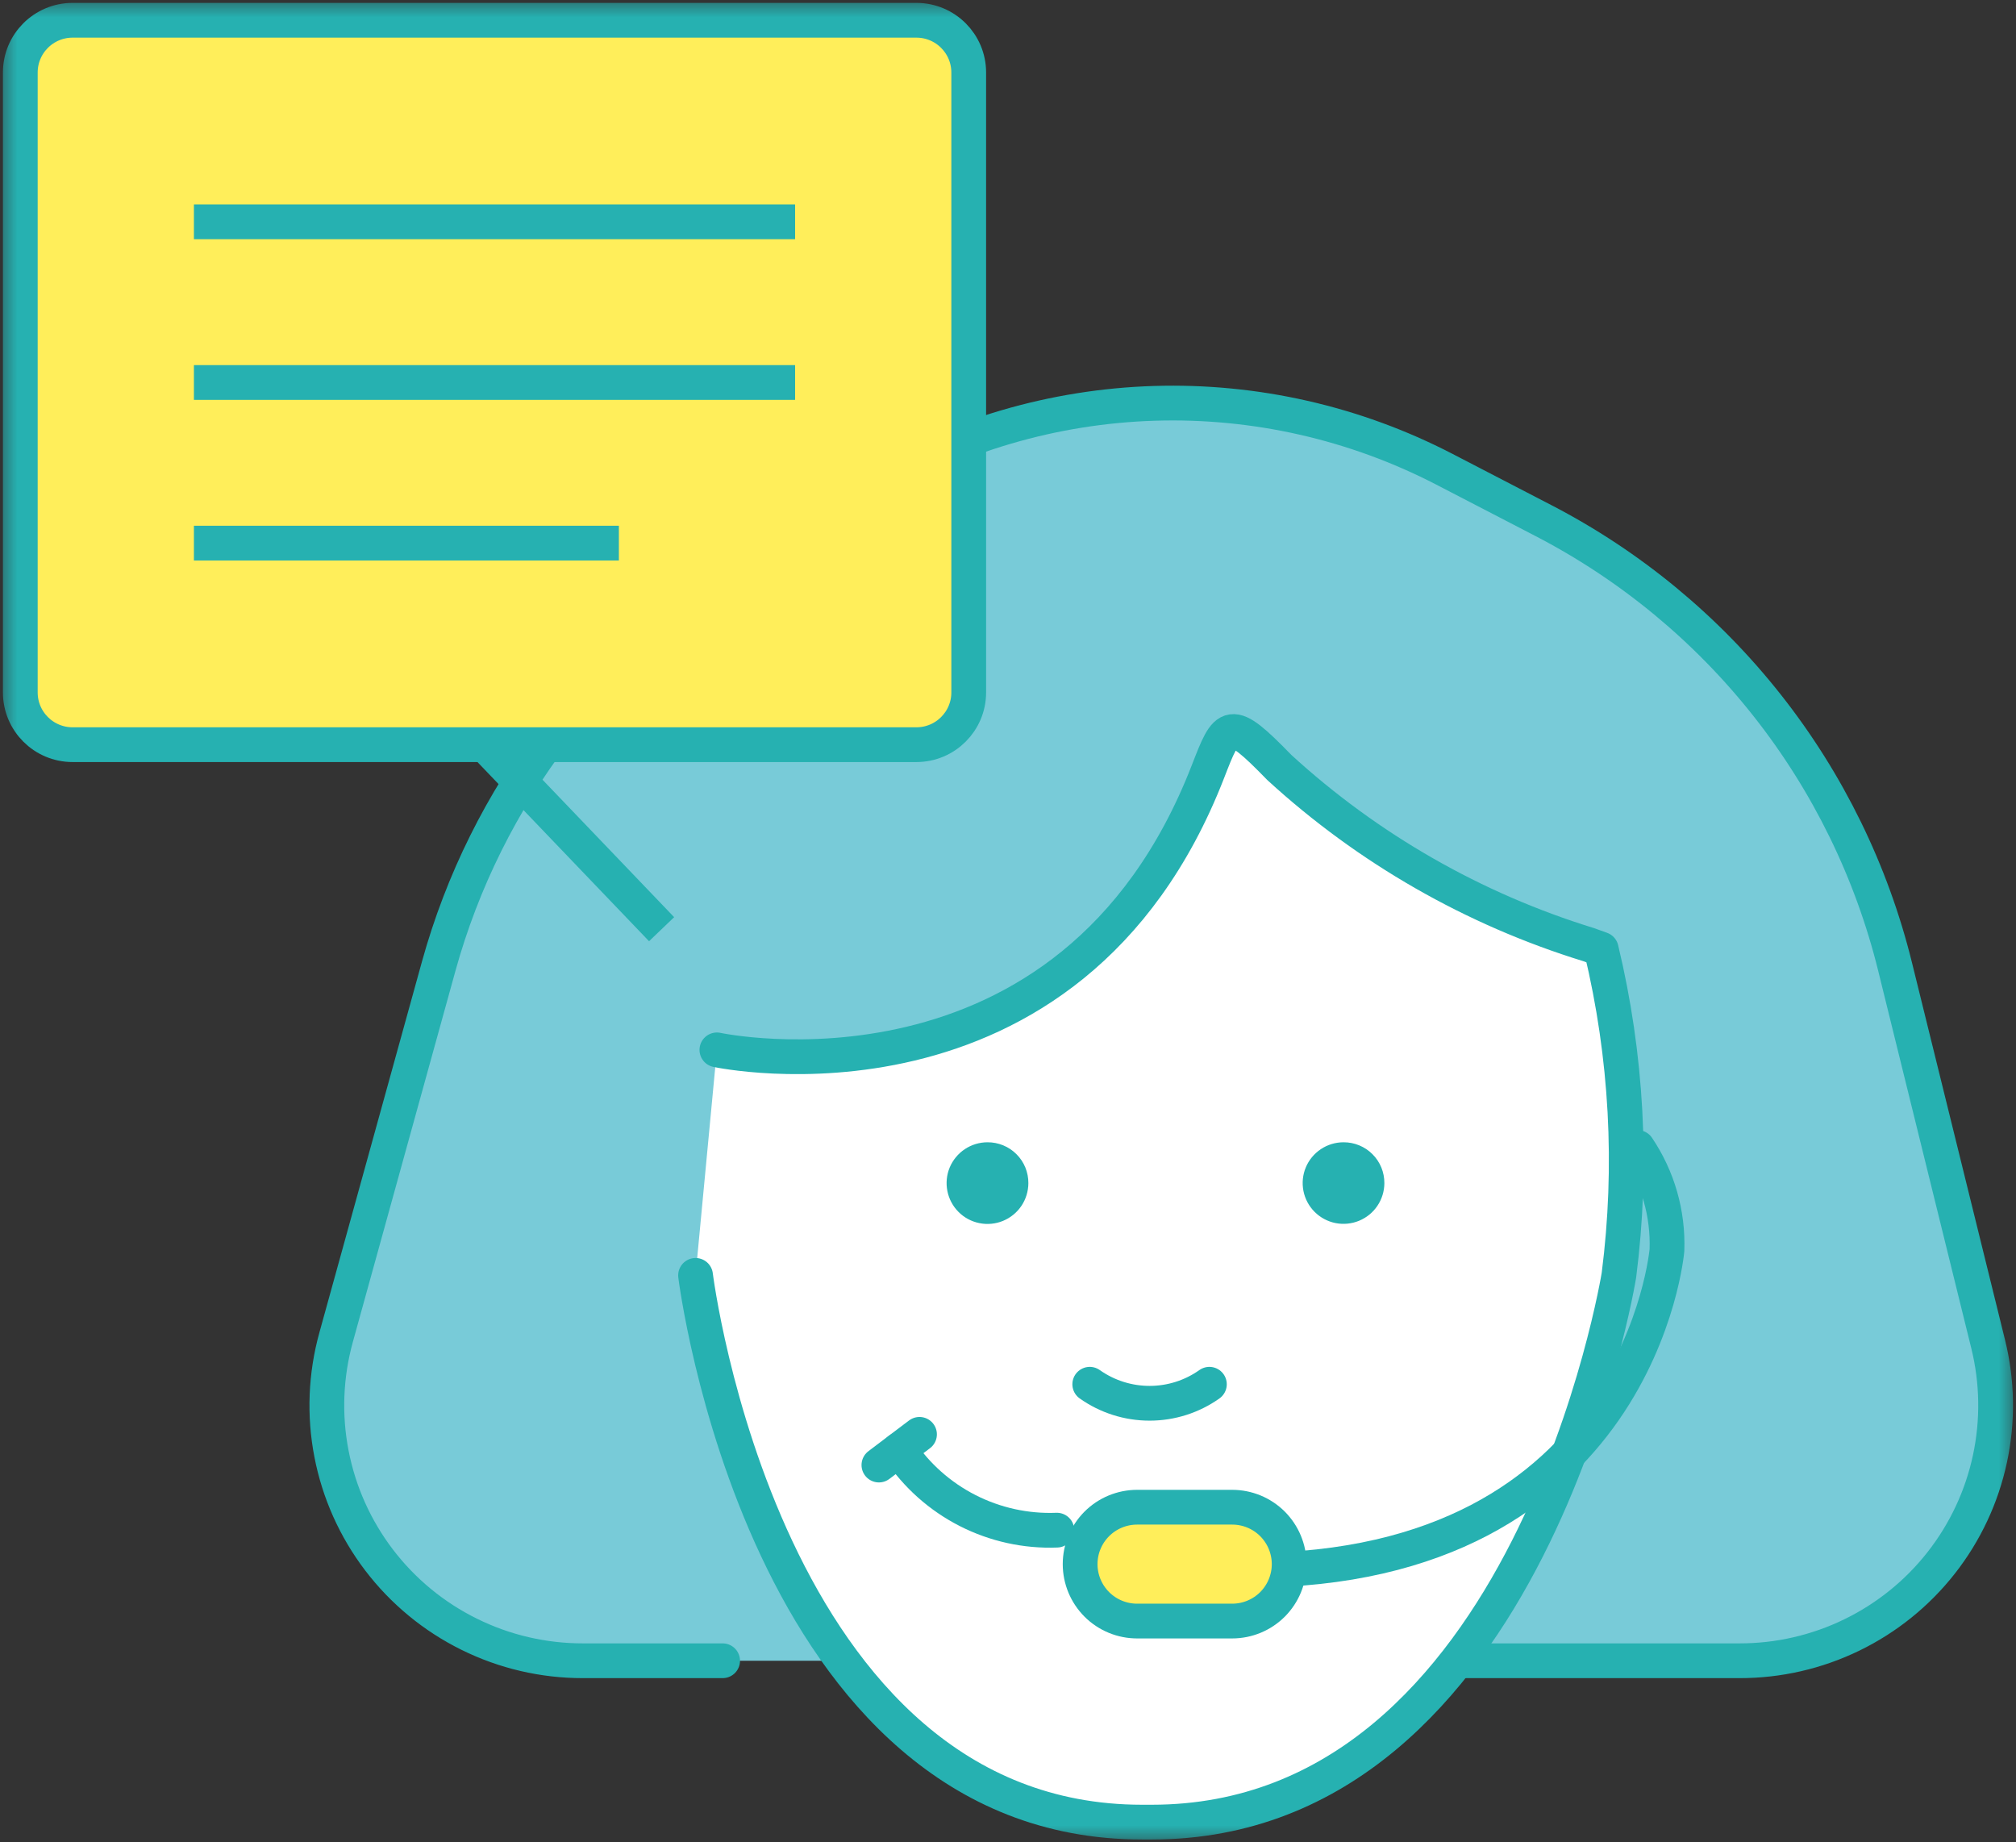 <svg width="58" height="53" viewBox="0 0 58 53" fill="none" xmlns="http://www.w3.org/2000/svg">
<rect x="0" y="0" width="58" height="53" fill="#333333" stroke="none"/>
<g clip-path="url(#clip0_1636_9045)">
<mask id="mask0_1636_9045" style="mask-type:luminance" maskUnits="userSpaceOnUse" x="0" y="0" width="58" height="53">
<path d="M58 0H0V53H58V0Z" fill="white"/>
</mask>
<g mask="url(#mask0_1636_9045)">
<path d="M20.79 47.775H16.768C15.634 47.776 14.514 47.515 13.498 47.012C12.481 46.51 11.594 45.779 10.907 44.878C10.22 43.977 9.75 42.929 9.536 41.816C9.321 40.704 9.368 39.557 9.671 38.466L12.623 27.79C13.98 22.89 17.172 18.699 21.538 16.084L25.004 14.009C27.489 12.521 30.315 11.693 33.212 11.603C36.108 11.514 38.98 12.166 41.553 13.498L44.399 14.973C46.904 16.27 49.104 18.087 50.849 20.301C52.595 22.515 53.847 25.076 54.522 27.812L57.199 38.665C57.467 39.748 57.484 40.877 57.25 41.968C57.016 43.059 56.536 44.082 55.847 44.96C55.158 45.838 54.278 46.547 53.273 47.035C52.268 47.523 51.166 47.776 50.048 47.775H41.95" fill="#78CBD8"/>
<path d="M20.79 47.775H16.768C15.634 47.776 14.514 47.515 13.498 47.012C12.481 46.51 11.594 45.779 10.907 44.878C10.22 43.977 9.75 42.929 9.536 41.816C9.321 40.704 9.368 39.557 9.671 38.466L12.623 27.79C13.98 22.89 17.172 18.699 21.538 16.084L25.004 14.009C27.489 12.521 30.315 11.693 33.212 11.603C36.108 11.514 38.98 12.166 41.553 13.498L44.399 14.973C46.904 16.27 49.104 18.087 50.849 20.301C52.595 22.515 53.847 25.076 54.522 27.812L57.199 38.665C57.467 39.748 57.484 40.877 57.25 41.968C57.016 43.059 56.536 44.082 55.847 44.96C55.158 45.838 54.278 46.547 53.273 47.035C52.268 47.523 51.166 47.776 50.048 47.775H41.95" stroke="#26B1B1" stroke-linecap="round" stroke-linejoin="round"/>
<path d="M20.625 30.202C20.625 30.202 30.786 32.389 34.749 22.206C35.308 20.766 35.364 20.595 36.806 22.078C39.356 24.414 42.395 26.155 45.703 27.174L46.067 27.305C46.805 30.375 46.978 33.553 46.576 36.685C46.576 36.685 44.032 52.417 33.134 52.417H32.858C21.959 52.417 20.011 36.689 20.011 36.689" fill="white"/>
<path d="M20.625 30.202C20.625 30.202 30.786 32.389 34.749 22.206C35.308 20.766 35.364 20.595 36.806 22.078C39.356 24.414 42.395 26.155 45.703 27.174L46.067 27.305C46.805 30.375 46.978 33.553 46.576 36.685C46.576 36.685 44.032 52.417 33.134 52.417H32.858C21.959 52.417 20.011 36.689 20.011 36.689" stroke="#26B1B1" stroke-linecap="round" stroke-linejoin="round"/>
<path d="M39.828 34.036C39.827 34.268 39.758 34.494 39.628 34.687C39.499 34.88 39.315 35.029 39.1 35.118C38.886 35.206 38.65 35.229 38.422 35.184C38.194 35.138 37.985 35.026 37.821 34.862C37.657 34.698 37.545 34.489 37.5 34.261C37.455 34.034 37.478 33.798 37.567 33.584C37.656 33.37 37.807 33.187 38 33.058C38.193 32.929 38.42 32.86 38.653 32.86C38.807 32.859 38.961 32.889 39.104 32.948C39.247 33.007 39.377 33.093 39.486 33.203C39.596 33.312 39.682 33.442 39.741 33.585C39.799 33.728 39.829 33.881 39.828 34.036Z" fill="#26B1B1"/>
<path d="M29.586 34.036C29.585 34.268 29.516 34.495 29.387 34.688C29.257 34.881 29.074 35.031 28.859 35.12C28.644 35.209 28.407 35.232 28.179 35.186C27.951 35.141 27.741 35.029 27.577 34.864C27.413 34.7 27.301 34.49 27.256 34.263C27.211 34.035 27.234 33.799 27.323 33.584C27.413 33.37 27.564 33.187 27.757 33.058C27.951 32.929 28.178 32.86 28.411 32.86C28.566 32.859 28.719 32.889 28.862 32.948C29.005 33.007 29.135 33.093 29.244 33.203C29.354 33.312 29.44 33.442 29.499 33.585C29.557 33.728 29.587 33.881 29.586 34.036Z" fill="#26B1B1"/>
<path d="M25.286 42.145L25.87 41.703L26.454 41.262" stroke="#26B1B1" stroke-linecap="round" stroke-linejoin="round"/>
<path d="M25.872 41.704C26.366 42.446 27.042 43.048 27.836 43.453C28.63 43.858 29.515 44.053 30.406 44.018" stroke="#26B1B1" stroke-linecap="round" stroke-linejoin="round"/>
<path d="M35.94 45.173C47.174 45.173 47.958 35.961 47.958 35.961C47.995 34.913 47.7 33.88 47.113 33.01" stroke="#26B1B1" stroke-linecap="round" stroke-linejoin="round"/>
<path d="M31.352 39.821C31.855 40.177 32.457 40.368 33.074 40.368C33.69 40.368 34.292 40.177 34.794 39.821" stroke="#26B1B1" stroke-linecap="round" stroke-linejoin="round"/>
<path d="M19.034 26.73L13.518 20.971" stroke="#26B1B1" stroke-miterlimit="10"/>
<path d="M26.364 21.422H2.089C1.69 21.422 1.307 21.264 1.025 20.982C0.743 20.7 0.584 20.318 0.584 19.919V2.086C0.584 1.687 0.743 1.305 1.025 1.023C1.307 0.741 1.69 0.583 2.089 0.583H26.364C26.764 0.583 27.147 0.741 27.429 1.023C27.711 1.305 27.87 1.687 27.87 2.086V19.919C27.87 20.318 27.711 20.7 27.429 20.982C27.147 21.264 26.764 21.422 26.364 21.422Z" fill="#FFEE5A"/>
<path d="M26.364 0.583H2.089C1.258 0.583 0.584 1.256 0.584 2.086V19.919C0.584 20.749 1.258 21.422 2.089 21.422H26.364C27.196 21.422 27.87 20.749 27.87 19.919V2.086C27.87 1.256 27.196 0.583 26.364 0.583Z" stroke="#26B1B1" stroke-linecap="round" stroke-linejoin="round"/>
<path d="M5.579 6.381H22.875" stroke="#26B1B1" stroke-miterlimit="10"/>
<path d="M5.579 11.003H22.875" stroke="#26B1B1" stroke-miterlimit="10"/>
<path d="M5.579 15.624H17.805" stroke="#26B1B1" stroke-miterlimit="10"/>
<path d="M35.449 46.633H32.716C32.281 46.633 31.863 46.461 31.556 46.154C31.248 45.846 31.075 45.43 31.075 44.995C31.075 44.561 31.248 44.145 31.556 43.837C31.863 43.53 32.281 43.358 32.716 43.358H35.449C35.884 43.358 36.301 43.53 36.609 43.837C36.916 44.145 37.089 44.561 37.089 44.995C37.089 45.43 36.916 45.846 36.609 46.154C36.301 46.461 35.884 46.633 35.449 46.633Z" fill="#FFEE5A"/>
<path d="M35.449 46.633H32.716C32.281 46.633 31.863 46.461 31.556 46.154C31.248 45.846 31.075 45.43 31.075 44.995C31.075 44.561 31.248 44.145 31.556 43.837C31.863 43.53 32.281 43.358 32.716 43.358H35.449C35.884 43.358 36.301 43.53 36.609 43.837C36.916 44.145 37.089 44.561 37.089 44.995C37.089 45.43 36.916 45.846 36.609 46.154C36.301 46.461 35.884 46.633 35.449 46.633Z" stroke="#26B1B1" stroke-linecap="round" stroke-linejoin="round"/>
</g>
</g>
<defs>
<clipPath id="clip0_1636_9045">
<rect width="58" height="53" fill="white"/>
</clipPath>
</defs>
</svg>

